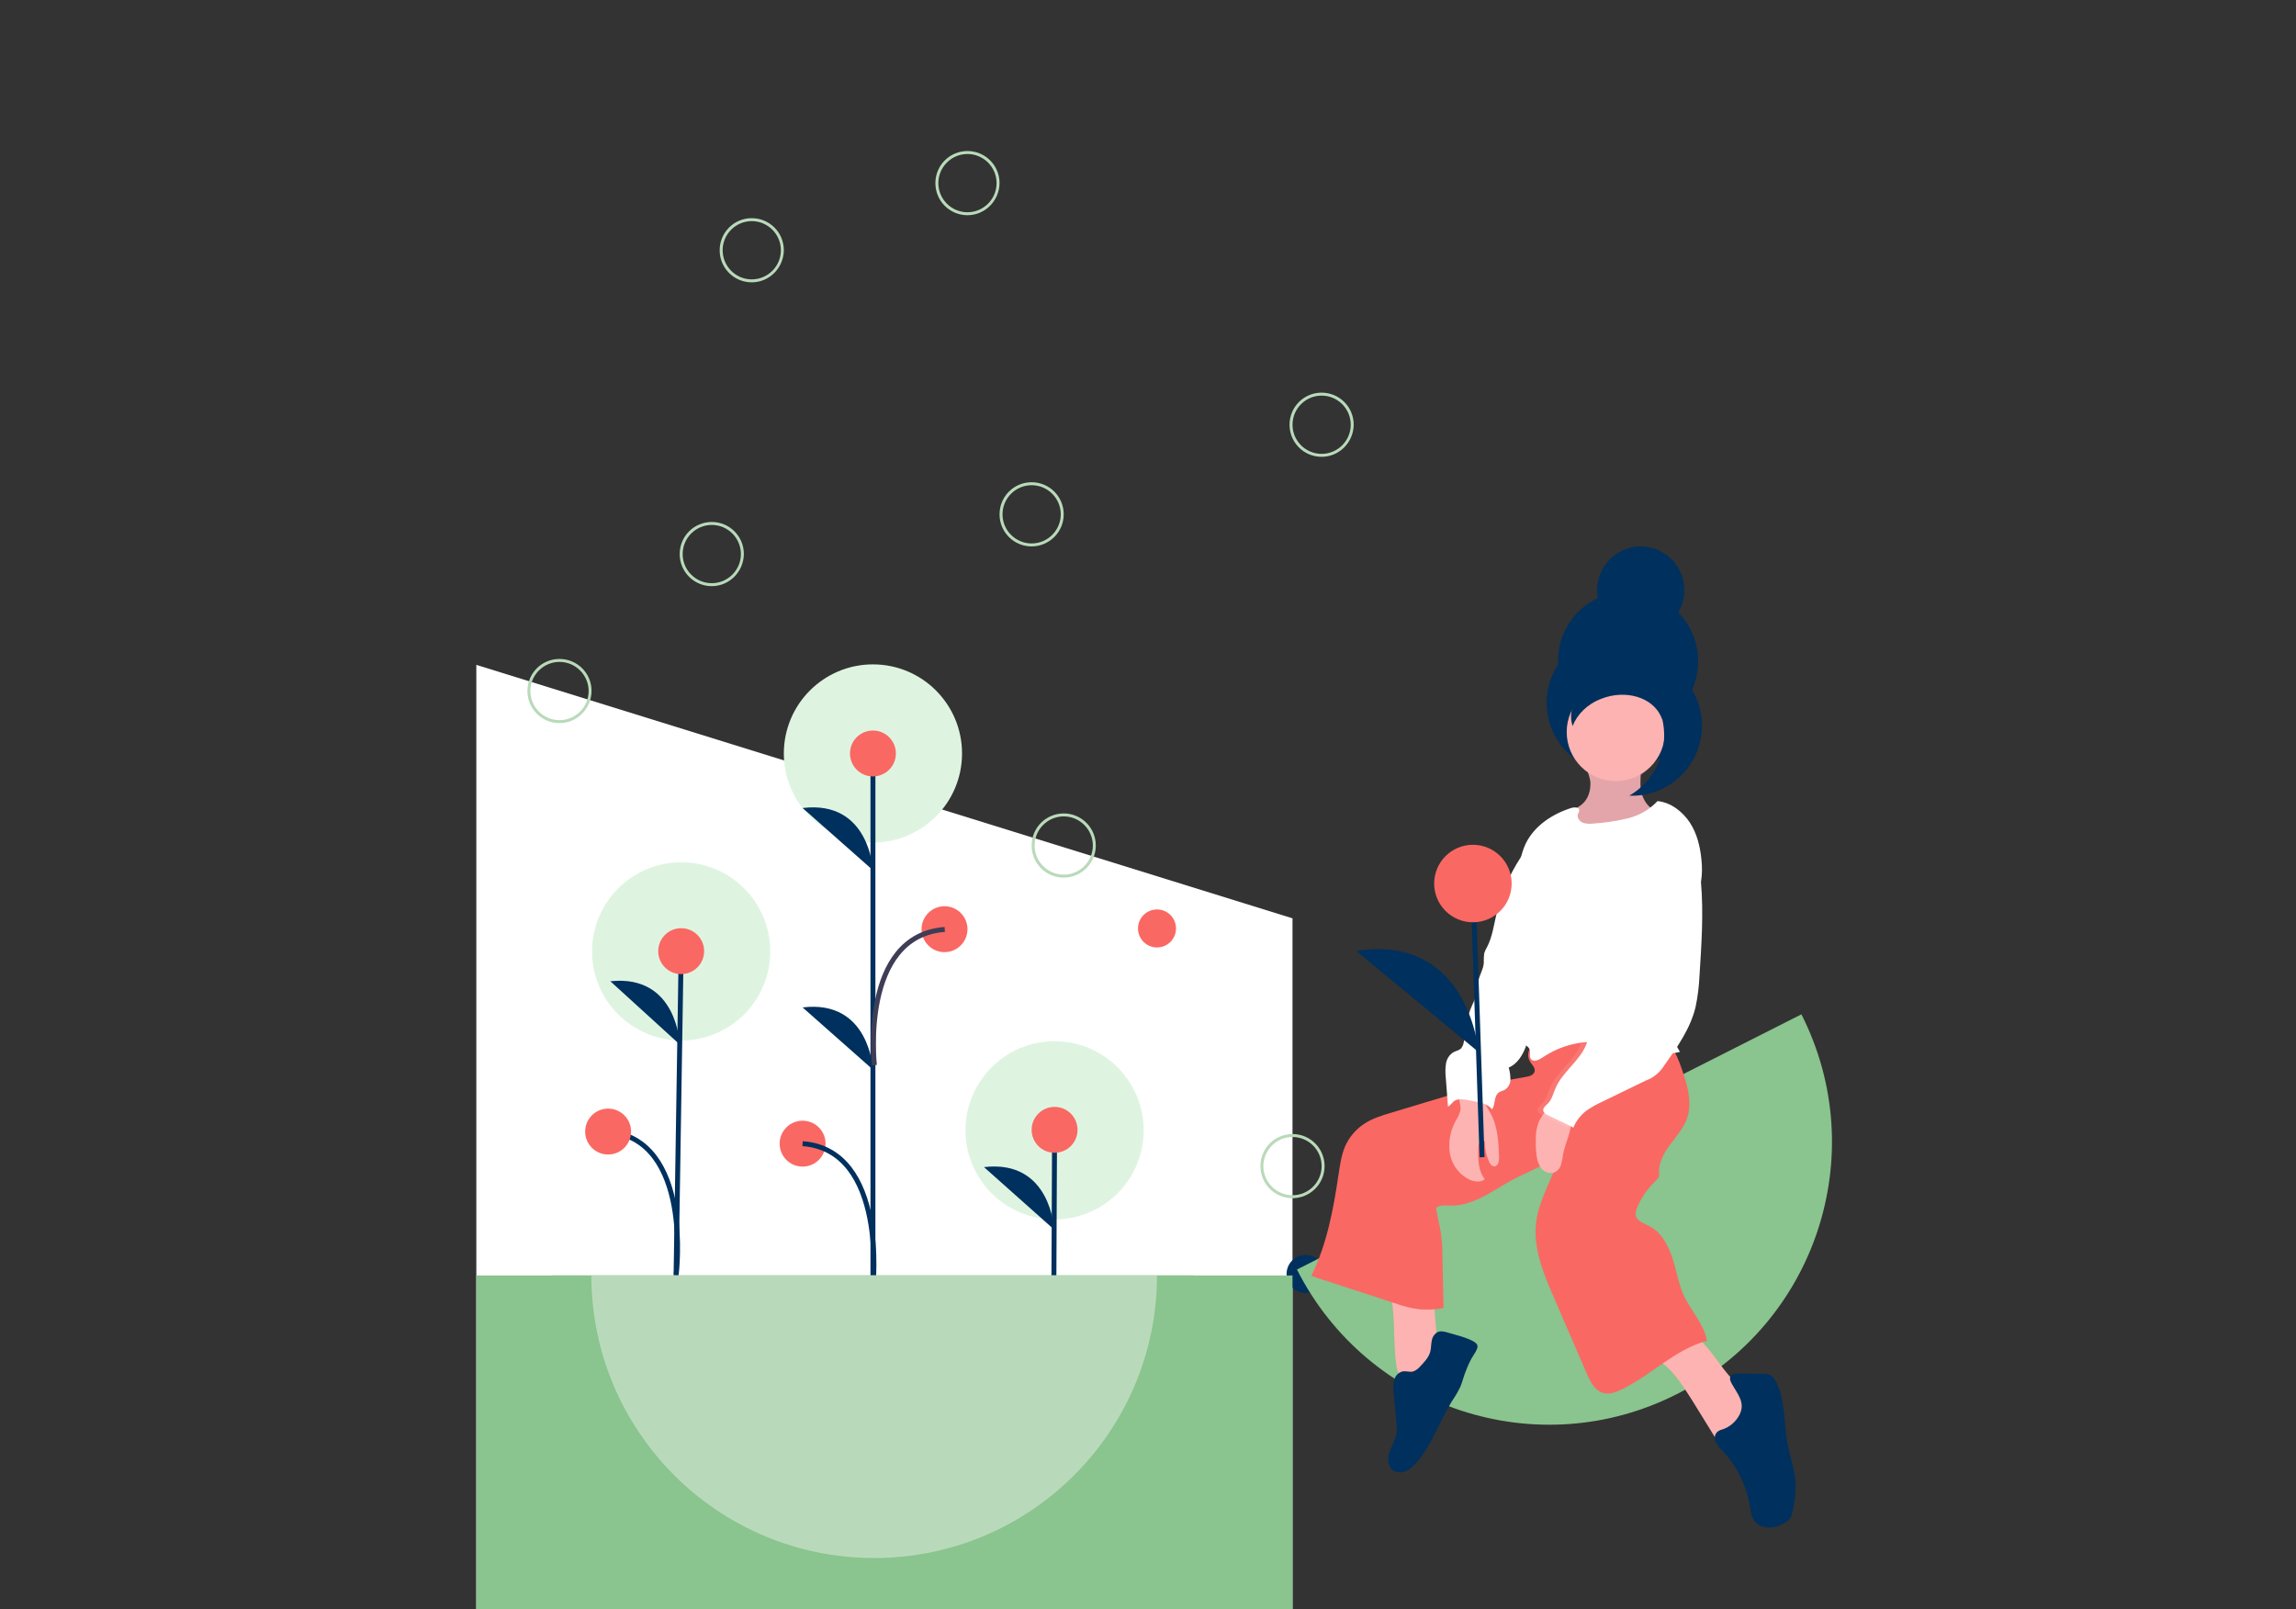 <?xml version="1.0" encoding="utf-8"?>
<!-- Generator: Adobe Illustrator 27.7.0, SVG Export Plug-In . SVG Version: 6.00 Build 0)  -->
<svg version="1.1" id="Layer_1" xmlns="http://www.w3.org/2000/svg" xmlns:xlink="http://www.w3.org/1999/xlink" x="0px" y="0px"
	 viewBox="0 0 930.3 652" style="enable-background:new 0 0 930.3 652;" xml:space="preserve">
<rect x="0" y="0" width="930.3" height="652" fill="#333333" stroke="none"/>
<style type="text/css">
	.st0{fill:#FFFFFF;}
	.st1{fill:#8AC48E;}
	.st2{fill:#DEF4E1;}
	.st3{fill:none;stroke:#00305D;stroke-width:2;stroke-miterlimit:10;}
	.st4{fill:#FA6863;}
	.st5{fill:#00305D;}
	.st6{fill:none;stroke:#3F3D56;stroke-width:2;stroke-miterlimit:10;}
	.st7{fill:#B9DABA;}
	.st8{fill:url(#SVGID_1_);}
	.st9{opacity:0.1;}
	.st10{fill:#FCB3B1;}
	.st11{opacity:0.1;fill:#00305D;enable-background:new    ;}
	.st12{opacity:0.1;fill:#FFFFFF;enable-background:new    ;}
</style>
<polygon class="st0" points="523.7,652 193,652 193,269.4 523.7,372.1 "/>
<rect x="223.8" y="516.8" class="st1" width="259.8" height="121.1"/>
<circle class="st2" cx="427.3" cy="458" r="36.1"/>
<line class="st3" x1="427" y1="523.3" x2="427.3" y2="457.8"/>
<circle class="st4" cx="427.3" cy="457.8" r="9.3"/>
<path class="st5" d="M427.1,498.2c0,0-1.2-28.5-28.4-25.3"/>
<circle class="st2" cx="276" cy="385.5" r="36.1"/>
<line class="st3" x1="273.9" y1="518.8" x2="276" y2="385.4"/>
<circle class="st4" cx="276" cy="385.4" r="9.3"/>
<path class="st5" d="M275.4,423.2c0,0-0.9-28.5-28.1-25.6"/>
<path class="st3" d="M274,516.3c0,0,6.8-54.7-27.6-57.8"/>
<circle class="st4" cx="246.4" cy="458.5" r="9.3"/>
<circle class="st2" cx="353.7" cy="305.3" r="36.1"/>
<line class="st3" x1="353.7" y1="524" x2="353.7" y2="305.4"/>
<circle class="st4" cx="353.7" cy="305.3" r="9.3"/>
<circle class="st4" cx="325.2" cy="463.4" r="9.3"/>
<path class="st5" d="M353.7,352.6c0,0-1.3-28.5-28.5-25.2"/>
<path class="st5" d="M353.7,433.4c0,0-1.3-28.5-28.5-25.2"/>
<path class="st3" d="M353.7,521.4c0,0,6-55.4-28.5-58"/>
<circle class="st4" cx="382.7" cy="376.5" r="9.3"/>
<path class="st6" d="M354.3,431.6c0,0-6-52.4,28.5-55"/>
<path class="st7" d="M431,355.6c-7.2,0-13-5.8-13-13s5.8-13,13-13s13,5.8,13,13C444,349.8,438.1,355.6,431,355.6z M431,330.8
	c-6.5,0-11.8,5.3-11.8,11.8s5.3,11.8,11.8,11.8s11.8-5.3,11.8-11.8C442.8,336.1,437.5,330.8,431,330.8z"/>
<path class="st7" d="M226.7,293c-7.2,0-13-5.8-13-13s5.8-13,13-13s13,5.8,13,13C239.6,287.2,233.8,293,226.7,293z M226.7,268.2
	c-6.5,0-11.8,5.3-11.8,11.8s5.3,11.8,11.8,11.8s11.8-5.3,11.8-11.8S233.2,268.2,226.7,268.2z"/>
<path class="st7" d="M304.6,114.4c-7.2,0-13-5.8-13-13s5.8-13,13-13s13,5.8,13,13C317.5,108.6,311.7,114.4,304.6,114.4z M304.6,89.6
	c-6.5,0-11.8,5.3-11.8,11.8s5.3,11.8,11.8,11.8s11.8-5.3,11.8-11.8S311.1,89.6,304.6,89.6z"/>
<path class="st7" d="M535.5,185.1c-7.2,0-13-5.8-13-13s5.8-13,13-13s13,5.8,13,13C548.4,179.3,542.6,185.1,535.5,185.1z
	 M535.5,160.3c-6.5,0-11.8,5.3-11.8,11.8s5.3,11.8,11.8,11.8s11.8-5.3,11.8-11.8S542,160.3,535.5,160.3z"/>
<path class="st7" d="M392,87.2c-7.2,0-13-5.8-13-13s5.8-13,13-13s13,5.8,13,13C404.9,81.4,399.1,87.2,392,87.2z M392,62.4
	c-6.5,0-11.8,5.3-11.8,11.8S385.5,86,392,86s11.8-5.3,11.8-11.8S398.5,62.4,392,62.4z"/>
<path class="st7" d="M288.4,237.5c-7.2,0-13-5.8-13-13s5.8-13,13-13s13,5.8,13,13C301.3,231.7,295.5,237.5,288.4,237.5z
	 M288.4,212.7c-6.5,0-11.8,5.3-11.8,11.8s5.3,11.8,11.8,11.8s11.8-5.3,11.8-11.8S294.9,212.7,288.4,212.7z"/>
<path class="st7" d="M523.7,485.5c-7.2,0-13-5.8-13-13s5.8-13,13-13s13,5.8,13,13S530.8,485.5,523.7,485.5z M523.7,460.7
	c-6.5,0-11.8,5.3-11.8,11.8s5.3,11.8,11.8,11.8s11.8-5.3,11.8-11.8S530.2,460.7,523.7,460.7z"/>
<circle class="st4" cx="468.8" cy="376.2" r="7.7"/>
<circle class="st5" cx="529" cy="516.2" r="7.7"/>
<path class="st1" d="M523.7,652V516.8h-54.9c0,63.3-51.3,114.6-114.6,114.6S239.6,580,239.6,516.8H193V652H523.7z"/>
<path class="st7" d="M354.2,631.3c63.3,0,114.6-51.3,114.6-114.6H239.6C239.6,580,290.9,631.3,354.2,631.3z"/>
<path class="st1" d="M679.4,564.9c56.5-28.6,79.1-97.5,50.5-153.9L525.5,514.4C554.1,570.9,623,593.5,679.4,564.9z"/>
<linearGradient id="SVGID_1_" gradientUnits="userSpaceOnUse" x1="635.35" y1="814.459" x2="635.35" y2="802.299" gradientTransform="matrix(1 0 0 1 33.129 -499.78)">
	<stop  offset="0" style="stop-color:#808080;stop-opacity:0.25"/>
	<stop  offset="0.535" style="stop-color:#808080;stop-opacity:0.12"/>
	<stop  offset="1" style="stop-color:#808080;stop-opacity:0.1"/>
</linearGradient>
<path class="st8" d="M670.6,303.9c0.6-0.4,1.3-0.9,1.9-1.4c-1.3,3.8-3.3,7.3-6,10.2l0,0c-0.6,0.7-1.3,1.3-2,2c0-0.2,0-0.3,0-0.5
	c-0.1-1.5,0-3.1,0.1-4.7C666.9,308.1,669,306.2,670.6,303.9z"/>
<path class="st5" d="M680,248.1c5-8.4,2.2-19.2-6.2-24.2s-19.2-2.2-24.2,6.2c-2.2,3.7-3,8-2.2,12.2c-10.3,4.9-16.7,15.5-16.1,27
	c-8.6,13.1-4.8,30.7,8.3,39.3c13.1,8.6,30.7,4.8,39.3-8.3c3-4.6,4.6-10,4.6-15.5c0-0.5,0-0.9,0-1.3
	C690.7,272.3,689.3,257.6,680,248.1L680,248.1z"/>
<g class="st9">
	<path class="st5" d="M647.2,237.8c0.1,0,0.2-0.1,0.2-0.1c-0.1-0.3-0.1-0.6-0.1-0.9c0,0.1,0,0.1,0,0.2
		C647.3,237.3,647.2,237.6,647.2,237.8z"/>
	<path class="st5" d="M687.8,266.7c-0.5,4.3-2,8.5-4.4,12.1c0,0.4,0,0.9,0,1.3c0,15.7-12.7,28.4-28.4,28.4
		c-14.8,0-27.1-11.4-28.3-26.1c-0.1,0.8-0.1,1.5-0.1,2.3c0,15.7,12.7,28.4,28.4,28.4s28.4-12.7,28.4-28.4l0,0c0-0.5,0-0.9,0-1.3
		c3.4-5.3,5-11.5,4.5-17.8C687.9,266,687.9,266.3,687.8,266.7z"/>
	<path class="st5" d="M682.3,236.8c-0.3,2.4-1.1,4.7-2.3,6.7c0.5,0.5,1,1,1.4,1.6C682.4,242.4,682.7,239.6,682.3,236.8L682.3,236.8z
		"/>
</g>
<path class="st10" d="M565.7,552.5c0.1,1.6,0.6,3.2,1.3,4.6c0.7,1.5,2.1,2.5,3.8,2.8c1.5,0,2.9-0.4,4.2-1.2c2.5-1.3,5.1-2.9,6.5-5.4
	c1.3-2.4,1.1-5.4,0.9-8.1l-1.7-21.6c-4.1-0.1-8.2-0.1-12.3,0.1c-4,0.2-4.8,1.2-4.2,5.1C565.2,536.7,564.6,544.7,565.7,552.5z"/>
<path class="st10" d="M685.5,567.2l9.7,15.7c0.4,0.9,1.2,1.6,2.1,2c0.7,0.1,1.4,0,2-0.4c3.2-1.4,5.7-4.1,8.1-6.7
	c1.6-1.8,3.3-3.6,3.9-6c0.6-2.6-0.1-5.3-1.9-7.2c-1.1-1-2.4-1.9-3.7-2.6c-7.7-5.2-11.2-15-18.7-20.4c-0.4-0.4-1-0.6-1.5-0.7
	c-0.6,0-1.1,0.2-1.6,0.5c-3.5,1.9-6.9,3.8-10.4,5.7c-4.5,2.5-3.1,2.7,0.3,5.4C678.9,556.5,682.1,562,685.5,567.2z"/>
<path class="st5" d="M586.8,540c-1.4-0.4-3-0.9-4.4-0.2c-1.3,0.8-2.1,2.1-2.3,3.6c-0.3,1.4-0.2,2.9-0.6,4.4c-0.7,2.4-2.5,4.2-4.2,6
	c-0.7,0.8-1.6,1.5-2.7,1.9c-1.4,0.4-2.9-0.3-4.3,0c-1.7,0.4-3,1.8-3.4,3.5s-0.4,3.4-0.2,5.1l1.1,12.1c0.2,1.5,0.2,3,0,4.4
	c-0.4,2.7-1.9,5-2.8,7.5s-0.8,5.8,1.3,7.4c1.5,1,3.4,1.2,5.1,0.5c1.6-0.7,3.1-1.8,4.2-3.2c6.5-7.1,9.5-16.8,14.6-25.1
	c1.3-1.9,2.5-3.9,3.5-6c0.7-1.6,1.1-3.3,1.7-5c0.8-2.2,1.7-4.4,2.8-6.4c0.6-1.2,2.9-4,2.4-5.4C597.9,542.7,589,540.7,586.8,540z"/>
<path class="st5" d="M704.8,573.3c-1.5,2.8-3.9,4.9-6.9,5.9c-0.9,0.2-1.7,0.6-2.3,1.2c-0.9,1.1-1.1,2.7-0.4,4
	c0.7,1.2,1.6,2.4,2.6,3.3c5.9,6.2,9.8,14.1,11.2,22.5c0.3,2.1,0.6,4.4,1.9,6.1c2.5,3.4,7.8,3.2,11.5,1.2c1.1-0.5,2.1-1.3,2.9-2.3
	c0.6-1.1,1-2.3,1.2-3.6c0.7-3.1,1-6.3,1.1-9.4c-0.1-6-2.3-11.7-3.4-17.6c-1.5-8.4-0.8-17.4-4.7-25c-0.4-0.9-1-1.7-1.8-2.2
	c-1-0.5-2.1-0.8-3.2-0.7c-3.5-0.1-7-0.2-10.6-0.1c-1,0-2.1,0.1-2.7,1c-0.5,0.9-0.1,2,0.4,2.9C703.9,564.8,707.4,568.2,704.8,573.3z"
	/>
<path class="st4" d="M621.2,423.2c-2,1.7-2.6,4.6-1.3,6.9c0.8,1.3,2.2,2.5,1.9,4s-2.2,2.1-3.8,2.3c-13.7,2.2-26.9,6.2-40.2,10.2
	l-13.9,4.2c-4,1.2-8.1,2.4-11.5,4.8c-3.2,2.2-5.7,5.2-7.3,8.7c-1.6,3.6-2.1,7.5-2.7,11.3c-2.1,14.2-4.7,28.5-11.1,41.4l33.7,11
	c3.3,1.2,6.6,2.1,10.1,2.5c3.3,0.3,6.6,0.1,9.8-0.5c-0.2-7.5-0.3-15.3-0.5-22.8c0-2.4-0.2-4.7-0.5-7.1c-0.5-3.6-1.6-7.1-2-10.7
	c1.6-1.3,3.8-1,5.8-0.9c4.6,0.1,9.1-1.5,13.2-3.6s7.9-4.7,12-6.9c6.8-3.6,14.5-6,19.6-11.6c-2.6,10-8.9,18.8-10.1,29.1
	c-1.2,10.4,3,20.6,7.2,30.2l13.3,30.8c1.5,3.4,3.4,7.2,7,8c2.2,0.5,4.6-0.3,6.7-1.3c12.2-5.7,22-16.5,35-19.9
	c-1-6.4-6.1-11.8-9-17.6c-2.4-4.9-3.2-10.5-4.9-15.7s-4.4-10.6-9.3-13.1c-2.3-1.2-5.5-2.2-5.7-4.8c0-0.8,0.2-1.7,0.5-2.4
	c1.7-4.4,4.5-8.3,7.9-11.5c0.4-0.3,0.8-0.8,1-1.3c0.1-0.5,0.2-1,0.1-1.6c-0.2-4.2,2-8.1,4.5-11.5s5.4-6.6,6.8-10.5
	c2.4-6.8,0-14.3-2.4-21.1c-1-2.7-2-5.6-4-7.7c-3.1-3.3-8-4.3-12.5-4.8C650.1,418,632.9,414.2,621.2,423.2z"/>
<g class="st9">
	<path class="st5" d="M619.7,425.3c1-0.2,1.8-0.9,2.1-1.9c0-0.2,0-0.4,0-0.6c-0.2,0.2-0.4,0.3-0.6,0.5
		C620.5,423.8,620,424.5,619.7,425.3z"/>
</g>
<path class="st10" d="M644.4,316.8c0.2,3.4-0.8,6.9-3.4,9.1c-0.8,0.7-1.8,1.2-2.6,1.9c-2.7,2.8-2.6,7.2,0.1,9.9
	c0.3,0.3,0.6,0.5,0.9,0.7c2.7,1.6,6.1,1.2,9.2,0.7c4.1-0.6,8.2-1.6,12-3.1c3.9-1.5,7.2-4.3,9.5-7.8c-3.4-1.9-5.2-5.8-5.4-9.7
	c-0.2-3.9,0.9-8.2-1.6-11.2c-2.4-2.9-6.8-2.9-10.4-1.9c-1.8,0.5-3.5,1.2-5.3,1.7c-0.9,0.2-3.9,0.3-4.5,0.9
	C641.8,309.2,644.3,314.9,644.4,316.8z"/>
<path class="st11" d="M644.4,316.8c0.2,3.4-0.8,6.9-3.4,9.1c-0.8,0.7-1.8,1.2-2.6,1.9c-2.7,2.8-2.6,7.2,0.1,9.9
	c0.3,0.3,0.6,0.5,0.9,0.7c2.7,1.6,6.1,1.2,9.2,0.7c4.1-0.6,8.2-1.6,12-3.1c3.9-1.5,7.2-4.3,9.5-7.8c-3.4-1.9-5.2-5.8-5.4-9.7
	c-0.2-3.9,0.9-8.2-1.6-11.2c-2.4-2.9-6.8-2.9-10.4-1.9c-1.8,0.5-3.5,1.2-5.3,1.7c-0.9,0.2-3.9,0.3-4.5,0.9
	C641.8,309.2,644.3,314.9,644.4,316.8z"/>
<circle class="st10" cx="654.7" cy="296.6" r="19.9"/>
<path class="st10" d="M591.8,449.6c-0.4,1.6-1,3.1-1.9,4.4c-2.3,4.1-3.2,8.9-2.4,13.6c0.9,4.7,4,8.7,8.4,10.6
	c1.9,0.7,4.2,0.9,5.7-0.4c-2.7-3.5-2.8-8.2-2.6-12.6c0-0.8,0.1-1.6,0.6-2.3c0.4-0.7,1.3-0.9,2-0.4c0,0,0.1,0,0.1,0.1
	c-0.1,2.8,0.5,5.5,1.6,8c0.4,1,1.1,2,2.2,2c1.5,0,1.9-2.1,1.9-3.6c-0.2-6.2-0.5-12.6-3.5-18c-1.1-2-2.5-3.8-3-6.1
	c0-0.8-0.3-1.5-0.8-2.1c-0.3-0.3-0.7-0.4-1.1-0.5c-1.7-0.5-5.8-2-7.2-0.4C590.2,443.6,592,447.6,591.8,449.6z"/>
<path class="st0" d="M621.4,343.7c-2.3-0.3-4.1,1.8-5.3,3.8c-4.7,7.2-8,15.2-9.9,23.5c-1,4.3-1.6,8.7-3.6,12.6
	c-0.5,0.8-0.9,1.7-1.2,2.6c-0.2,1.4-0.2,2.7-0.2,4.1c-0.2,2.5-1.7,4.7-2.2,7.2c-0.3,1.5-0.2,3-0.5,4.4c-0.5,2.6-1.9,4.9-2.8,7.3
	c-1.6,4.3-1.6,9-2.7,13.5c-0.1,0.7-0.5,1.4-0.9,2c-0.8,0.9-2.1,1.1-3.1,1.6c-1.7,1-2.8,2.7-3.1,4.6s-0.3,3.8-0.1,5.7l0.9,11.8
	c0.9-0.4,1.6-1.5,2.3-2.1c1.4-1.2,3.6-0.9,5.4-0.6l2.7,0.5c2.7,0.5,5.7,1.1,7.5,3.3c1.4-2.2,0.6-5.4,2.8-6.9c0.7-0.5,1.6-0.6,2.3-1
	c1.4-0.9,2.3-2.5,2.3-4.1c0-1.7-0.2-3.3-0.7-4.9c3.5-1.5,5.6-5,6.9-8.4c1.5-4.2,2.6-8.6,3.2-13c3.1-17.5,6-35.2,6.3-53
	c0.2-3-0.1-6-1-8.8C625.8,346.4,624.3,344,621.4,343.7z"/>
<path class="st0" d="M671.6,324.6c-3.3,3.5-7.5,5.9-12.1,7s-9.3,1.8-14,2.1c-1.5,0.2-3,0.1-4.3-0.4c-1.3-0.6-2.4-2.2-1.8-3.6
	c0.3-0.4,0.4-0.9,0.5-1.4c0-1.2-1.8-1.3-3-1c-7.7,2.4-15,7.1-18.6,14.3c-2,4.1-2.7,8.7-3.3,13.1c-1.7,11.8-3.3,23.9-1.1,35.6
	c1.2,6.3,3.5,12.3,3.6,18.7c0.1,3.6-0.5,7.1-0.5,10.7c-0.1,1.2,0.2,2.5,0.9,3.5c0.6,0.6,1.4,1,1.8,1.8c0.6,1.3-0.2,3,0.6,4.1
	c1,1.4,3.2,0.4,4.7-0.6c7.2-4.9,16-7.1,24.7-6.2c10.5,1.1,20.8,6.7,31,3.9c-0.5-0.8-1-1.6-1.3-2.4c-5.1-16.6-4.7-35.2,2.9-50.8
	c2.6-5.3,6-10.4,7-16.3c0.4-2.7,0.4-5.5,0.1-8.3c-0.5-5.3-1.8-10.7-4.7-15.1S677,325.1,671.6,324.6z"/>
<path class="st10" d="M623.4,454.8c-0.8,2.2-1.2,4.5-1.1,6.8c-0.1,2.2,0,4.4,0.3,6.6c0.2,1.9,0.8,3.7,1.9,5.2c1.2,1.5,3.1,2.2,5,1.8
	c1.5-0.6,2.6-1.8,3-3.3s0.7-3,0.9-4.5c0.9-4.5,3.3-8.8,3.3-13.4c0-0.5-0.1-1.1-0.3-1.6c-0.9-1.9-5.1-4-7.2-3.7
	C626.7,449,624.3,452.6,623.4,454.8z"/>
<path class="st12" d="M680.9,341.4c-0.4,4,3.4,7,5,10.6c0.6,1.7,1,3.5,1,5.4c1.1,12.7,0.2,25.4-0.6,38.1c-0.2,4.2-0.7,8.4-1.6,12.6
	c-2.1,8.7-7.4,16.2-12.6,23.5c-1.8,2.9-4.5,5.2-7.7,6.3l-17.7,8.6c-2.2,1-4.3,2.2-6.3,3.6c-2.3,1.8-4.1,4.1-5.2,6.8
	c-3.4-1.8-7-3.3-10.4-5.1c-0.8-0.4-1.7-0.9-1.8-1.8c-0.2-1.2,1.1-2,1.9-2.9c1.6-1.6,2.1-4,3-6c2.8-6.8,10-11.2,12.6-18.1
	c1-2.7,1.3-5.7,3.1-7.9c1-1.1,2.1-2.1,3.4-3c2.7-2.3,5.2-4.9,7.5-7.7c1-1,1.8-2.3,2.4-3.6c0.8-2,0.5-4.2,0.6-6.3
	c0.1-6.9,3.3-13.4,5.2-20c1.8-6.3,2.6-12.8,4.9-18.9S674.6,343.1,680.9,341.4z"/>
<path class="st0" d="M683.2,341.4c-0.4,4,3.4,7,5,10.6c0.6,1.7,1,3.5,1,5.4c1.1,12.7,0.2,25.4-0.6,38.1c-0.2,4.2-0.7,8.4-1.6,12.6
	c-2.1,8.7-7.4,16.2-12.6,23.5c-1.8,2.9-4.5,5.2-7.7,6.3l-17.7,8.6c-2.2,1-4.3,2.2-6.3,3.6c-2.3,1.8-4.1,4.1-5.2,6.8
	c-3.4-1.8-7-3.3-10.4-5.1c-0.8-0.4-1.7-0.9-1.8-1.8c-0.2-1.2,1.1-2,1.9-2.9c1.6-1.6,2.1-4,3-6c2.8-6.8,10-11.2,12.6-18.1
	c1-2.7,1.3-5.7,3.1-7.9c1-1.1,2.1-2.1,3.4-3c2.7-2.3,5.2-4.9,7.5-7.7c1-1,1.8-2.3,2.4-3.6c0.8-2,0.5-4.2,0.6-6.3
	c0.1-6.9,3.3-13.4,5.2-20c1.8-6.3,2.6-12.8,4.9-18.9S676.9,343.1,683.2,341.4z"/>
<path class="st5" d="M664.6,265.8c-6.1-0.8-12.4,0.5-17.7,3.7c0.8,0,1.6,0.1,2.4,0.2c15.6,1.9,26.6,16,24.8,31.6
	c-1.1,8.8-6.2,16.6-13.9,21.1c15.7,0.6,28.8-11.7,29.4-27.3C690.1,280.3,679.3,267.6,664.6,265.8z"/>
<path class="st5" d="M673.3,281.6c1.4,3.2,1.5,6.7,0.2,9.9c-0.1-0.4-0.3-0.8-0.5-1.2c-3.5-7.8-14.3-11-24.1-7.2
	c-5.8,2.2-9.9,6.4-11.7,11.1c-2.5-7.5,2.6-16.2,11.9-19.8C659,270.6,669.8,273.8,673.3,281.6z"/>
<g class="st9">
	<path class="st5" d="M673.4,290.9c-0.9-11.2-8.4-20.8-19-24.5c-2.6,0.7-5.2,1.7-7.5,3.1c0.8,0,1.6,0.1,2.4,0.2
		C660.9,271.1,670.5,279.5,673.4,290.9z"/>
	<path class="st5" d="M678,270.2c-0.9-11.2-8.4-20.8-19-24.5c-2.6,0.7-5.2,1.7-7.5,3.1c0.8,0,1.6,0.1,2.4,0.2
		C665.5,250.4,675.1,258.8,678,270.2z"/>
	<path class="st5" d="M678.1,239.3c-0.6-6.8-5-12.5-11.4-14.8c-1.6,0.4-3.1,1-4.5,1.8c0.5,0,1,0.1,1.4,0.1
		C670.6,227.3,676.4,232.4,678.1,239.3z"/>
	<path class="st5" d="M688.7,287.1c1.1,14.1-8.2,26.8-22,30c-1.9,2.1-4.1,3.9-6.6,5.3c15.7,0.6,28.8-11.7,29.4-27.3
		C689.7,292.4,689.4,289.7,688.7,287.1L688.7,287.1z"/>
</g>
<line class="st3" x1="600.5" y1="468.9" x2="596.8" y2="358"/>
<circle class="st4" cx="596.8" cy="358" r="15.7"/>
<path class="st5" d="M599.1,426.3c0,0-3.8-48.1-49.6-41"/>
<path class="st7" d="M418,221.4c-7.2,0-13-5.8-13-13s5.8-13,13-13s13,5.8,13,13C431,215.6,425.1,221.4,418,221.4z M418,196.6
	c-6.5,0-11.8,5.3-11.8,11.8s5.3,11.8,11.8,11.8s11.8-5.3,11.8-11.8C429.8,201.9,424.5,196.6,418,196.6z"/>
</svg>
